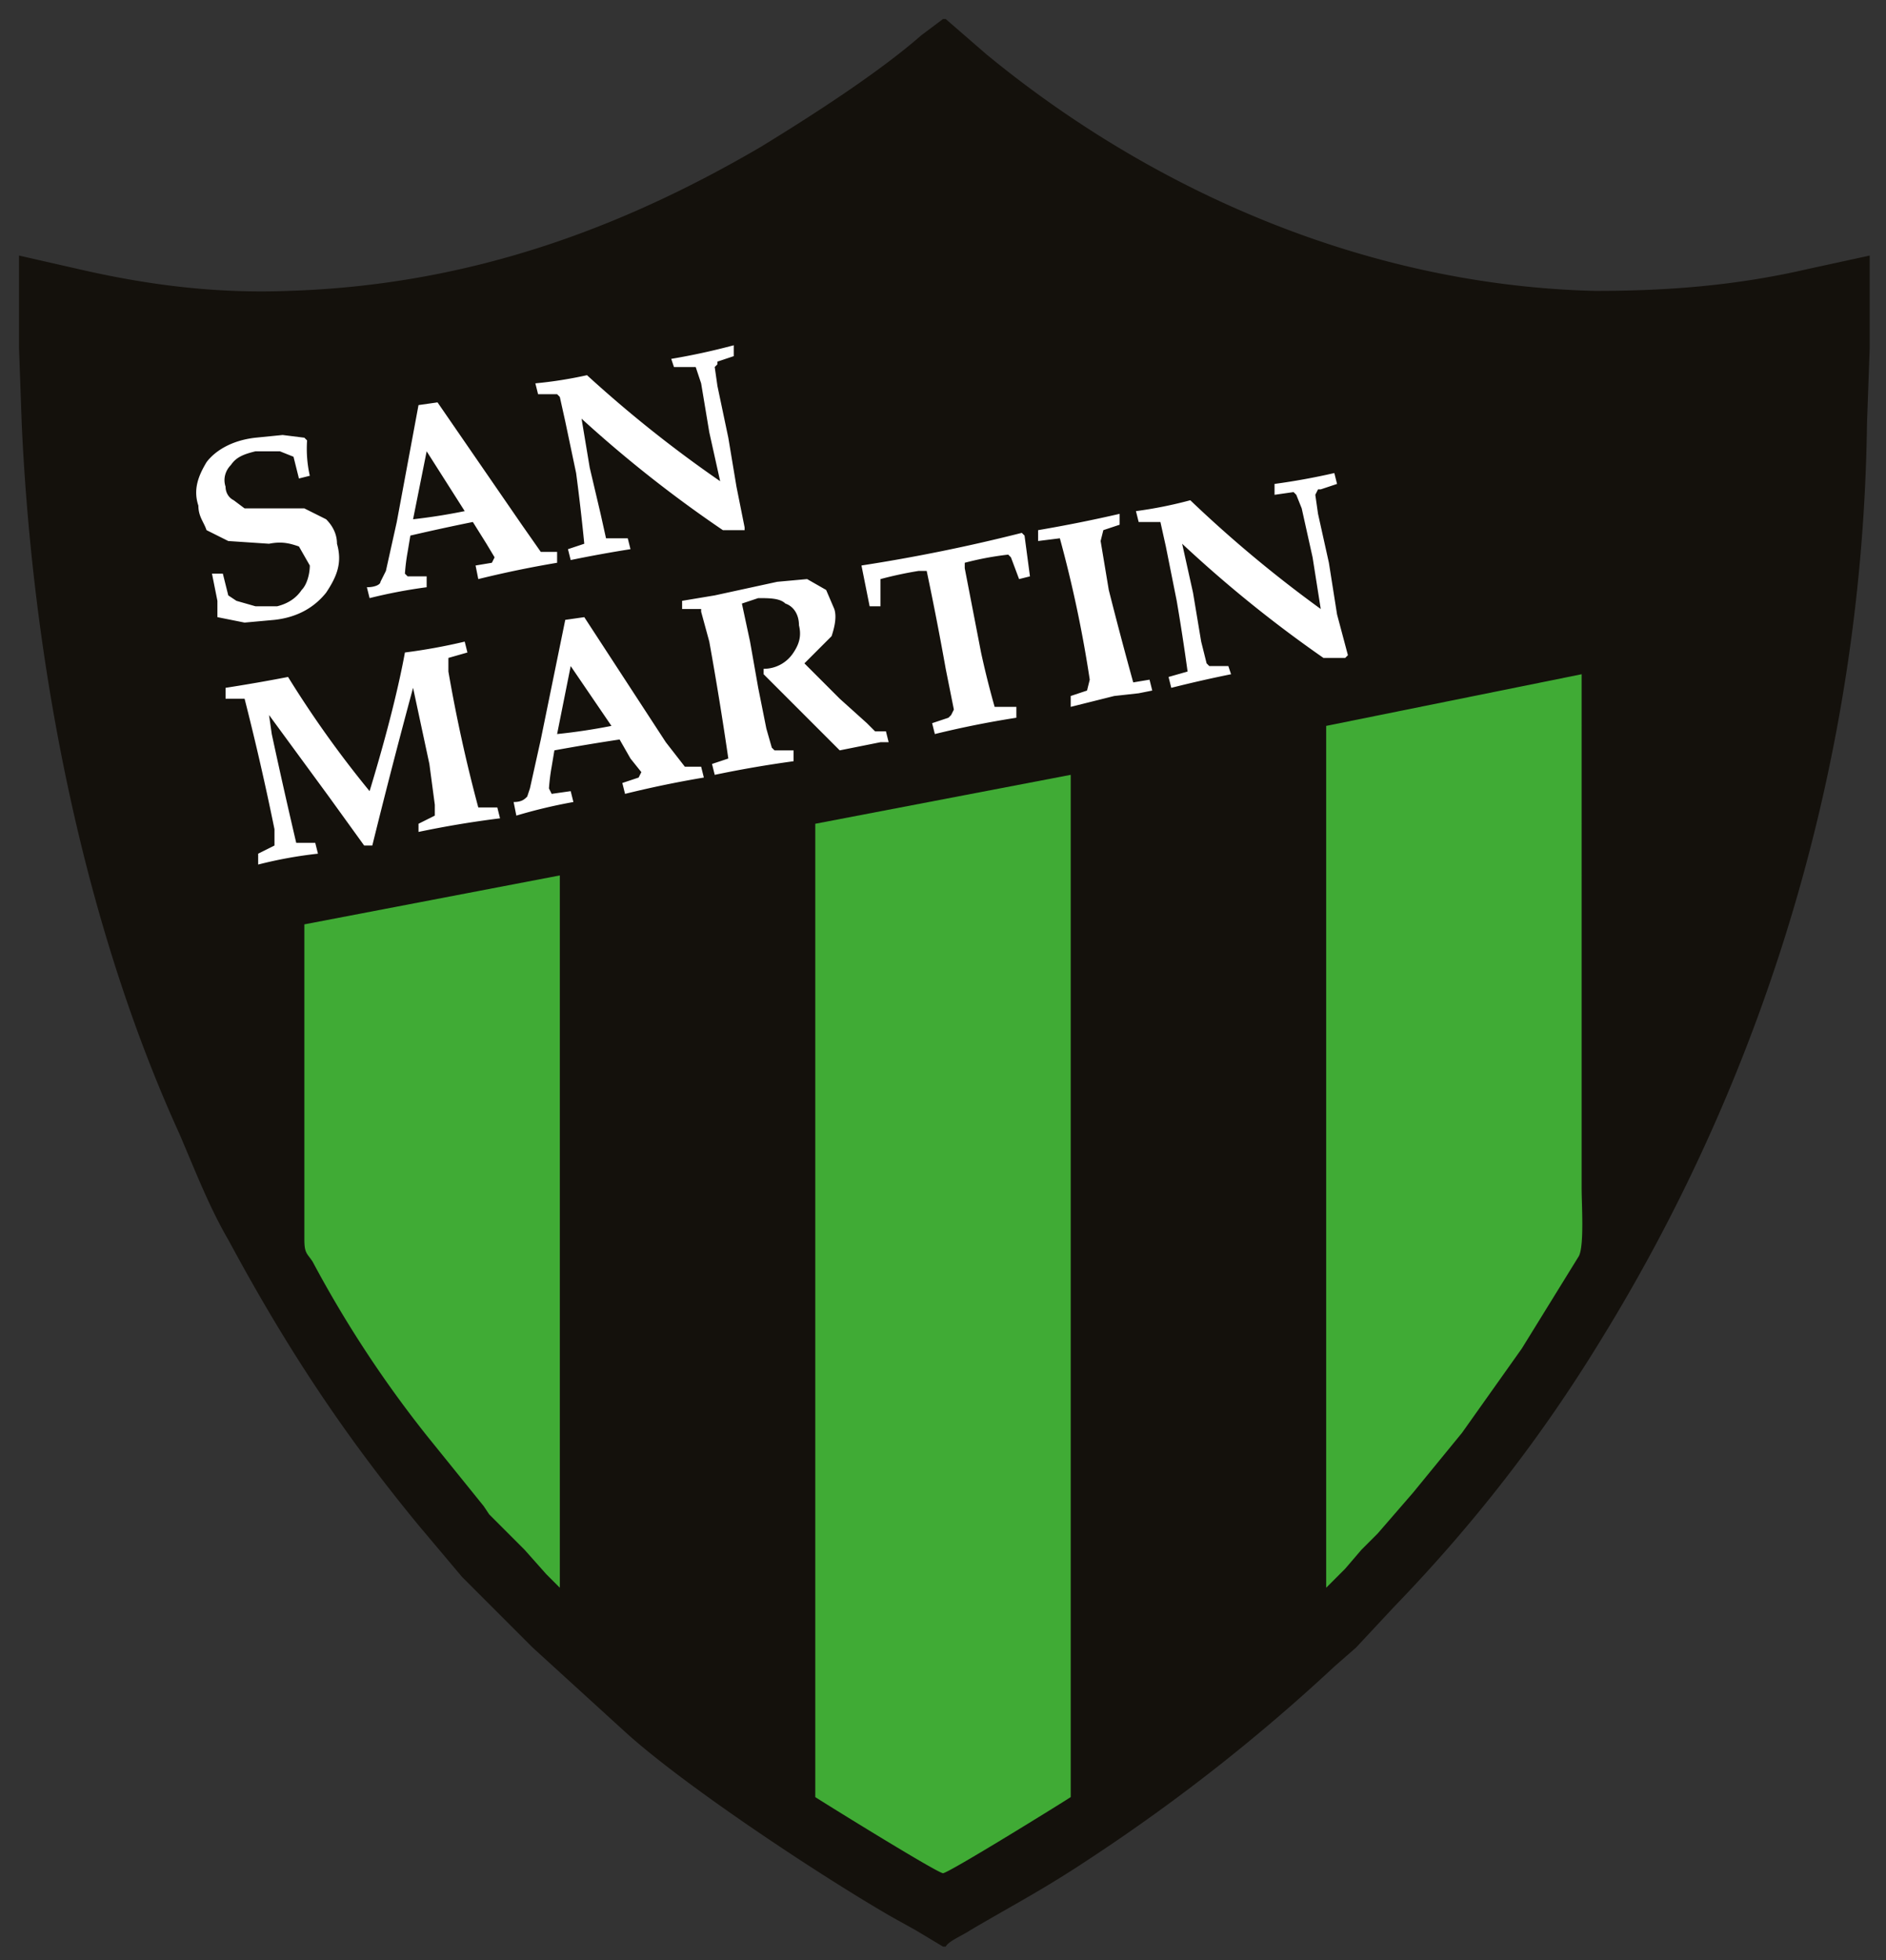 <svg height="721" width="694" xmlns="http://www.w3.org/2000/svg"><rect width="100%" height="100%" fill="#333333" stroke="none"/><g clip-rule="evenodd" fill-rule="evenodd"><path d="M7 94v34l1 28c4 87 22 182 58 261 6 14 11 27 18 39 21 39 42 71 70 105l16 19 26 26 34 31c22 20 72 53 98 68l9 5 10 6h1c1-2 6-4 9-6 17-10 27-15 45-27a678 678 0 0 0 89-70l8-7 14-15c29-30 54-62 76-98a658 658 0 0 0 98-337l1-28V94l-23 5c-26 6-51 8-78 8-83-2-162-36-224-87L348 7h-1l-8 6c-16 14-41 30-59 41-53 31-109 51-174 53-26 1-51-2-77-8L7 94z" fill="#14110c"/><g fill="#40ab35"><path d="M300 303v358c3 2 45 28 47 28s44-26 47-28V285zM488 267v317l7-7 6-7 3-3 3-3 13-15 18-22 22-31 21-34c2-4 1-19 1-25V248zM112 340v116c0 5 1 5 3 8a421 421 0 0 0 42 64l21 26 2 3 13 13 8 9 5 5V322z"/></g><path d="M78 211h4l2 8 3 2 7 2h8c4-1 7-3 9-6 2-2 3-6 3-9l-4-7c-3-1-6-2-11-1l-15-1-8-4c-1-3-3-5-3-9-2-6 0-11 3-16 3-4 9-8 18-9l10-1 8 1 1 1a45 45 0 0 0 1 13l-4 1-2-8-5-2h-9c-4 1-7 2-9 5-2 2-3 5-2 8 0 2 1 4 3 5l4 3h22l8 4c2 2 4 5 4 9 2 7 0 12-4 18-4 5-10 9-19 10l-11 1-10-2v-6l-2-10zm57 5c3 0 5-1 5-2l2-4 4-18 8-43 7-1 31 45 7 10h6v4a389 389 0 0 0-29 6l-1-5 6-1 1-2-3-5-5-8a784 784 0 0 0-23 5l-1 6a74 74 0 0 0-1 8l1 1h7v4a188 188 0 0 0-21 4zm22-50l-5 25a217 217 0 0 0 19-3zm53 40a469 469 0 0 1 22-4l-1-4h-7-1l-2-9-4-17-3-18a462 462 0 0 0 52 41h8v-1l-3-15-3-18-4-19-1-7 1-1v-1l6-2v-4a246 246 0 0 1-23 5l1 3h8l2 6 3 18 4 18a458 458 0 0 1-49-39 154 154 0 0 1-19 3l1 4h7l1 1 2 9 4 19a783 783 0 0 1 3 26l-6 2zM95 318v-4l2-1 4-2v-6a1009 1009 0 0 0-11-48h-7v-4a647 647 0 0 0 23-4 387 387 0 0 0 30 42c7-23 11-40 13-51a211 211 0 0 0 22-4l1 4-7 2v5a562 562 0 0 0 11 50h7l1 4a363 363 0 0 0-30 5v-3l2-1 4-2v-4l-2-15-6-28a2687 2687 0 0 0-15 58h-3l-13-18-22-30 1 7a2269 2269 0 0 0 9 40h7l1 4a158 158 0 0 0-22 4zm94-23c3 0 4-1 5-2l1-3 4-18 9-44 7-1 30 46 7 9h6l1 4a387 387 0 0 0-29 6l-1-4 6-2 1-2-4-5-4-7a775 775 0 0 0-24 4l-1 6a74 74 0 0 0-1 8l1 2 7-1 1 4a188 188 0 0 0-21 5zm21-50l-5 25a218 218 0 0 0 20-3zm53 40a414 414 0 0 1 29-5v-4h-7l-1-1-2-7-3-15-3-17-3-14 6-2c4 0 8 0 10 2 3 1 5 4 5 8 1 4 0 7-2 10a13 13 0 0 1-11 6v2l12 12 16 16 15-3h3l-1-4h-4l-3-3-10-9-13-13 10-10c1-3 2-7 1-10l-3-7-7-4-11 1-23 5-12 2v3h7v1l3 11a1285 1285 0 0 1 7 43l-6 2zm81-15l-1-4 6-2 1-1 1-2-3-15a1185 1185 0 0 0-7-36h-3a142 142 0 0 0-14 3v10h-4l-3-15a634 634 0 0 0 59-12l1 1 2 15-4 1-3-8-1-1a112 112 0 0 0-16 3v2l6 31a328 328 0 0 0 5 20h8v4a352 352 0 0 0-30 6zm50-10v-4l6-2 1-4a453 453 0 0 0-11-52l-8 1v-4a529 529 0 0 0 30-6v4l-6 2-1 4 3 18a1510 1510 0 0 0 9 34l6-1 1 4-5 1-9 1zm37-7a468 468 0 0 1 22-5l-1-3h-7l-1-1-2-8-3-18-4-18a464 464 0 0 0 52 42h8l1-1-4-15-3-19-4-18-1-7 1-2h1l6-2-1-4a247 247 0 0 1-22 4v4l7-1 1 1 2 5 4 18 3 19a460 460 0 0 1-48-40 155 155 0 0 1-20 4l1 4h8l2 9 4 20a796 796 0 0 1 4 26l-7 2z" fill="#fff"/></g></svg>